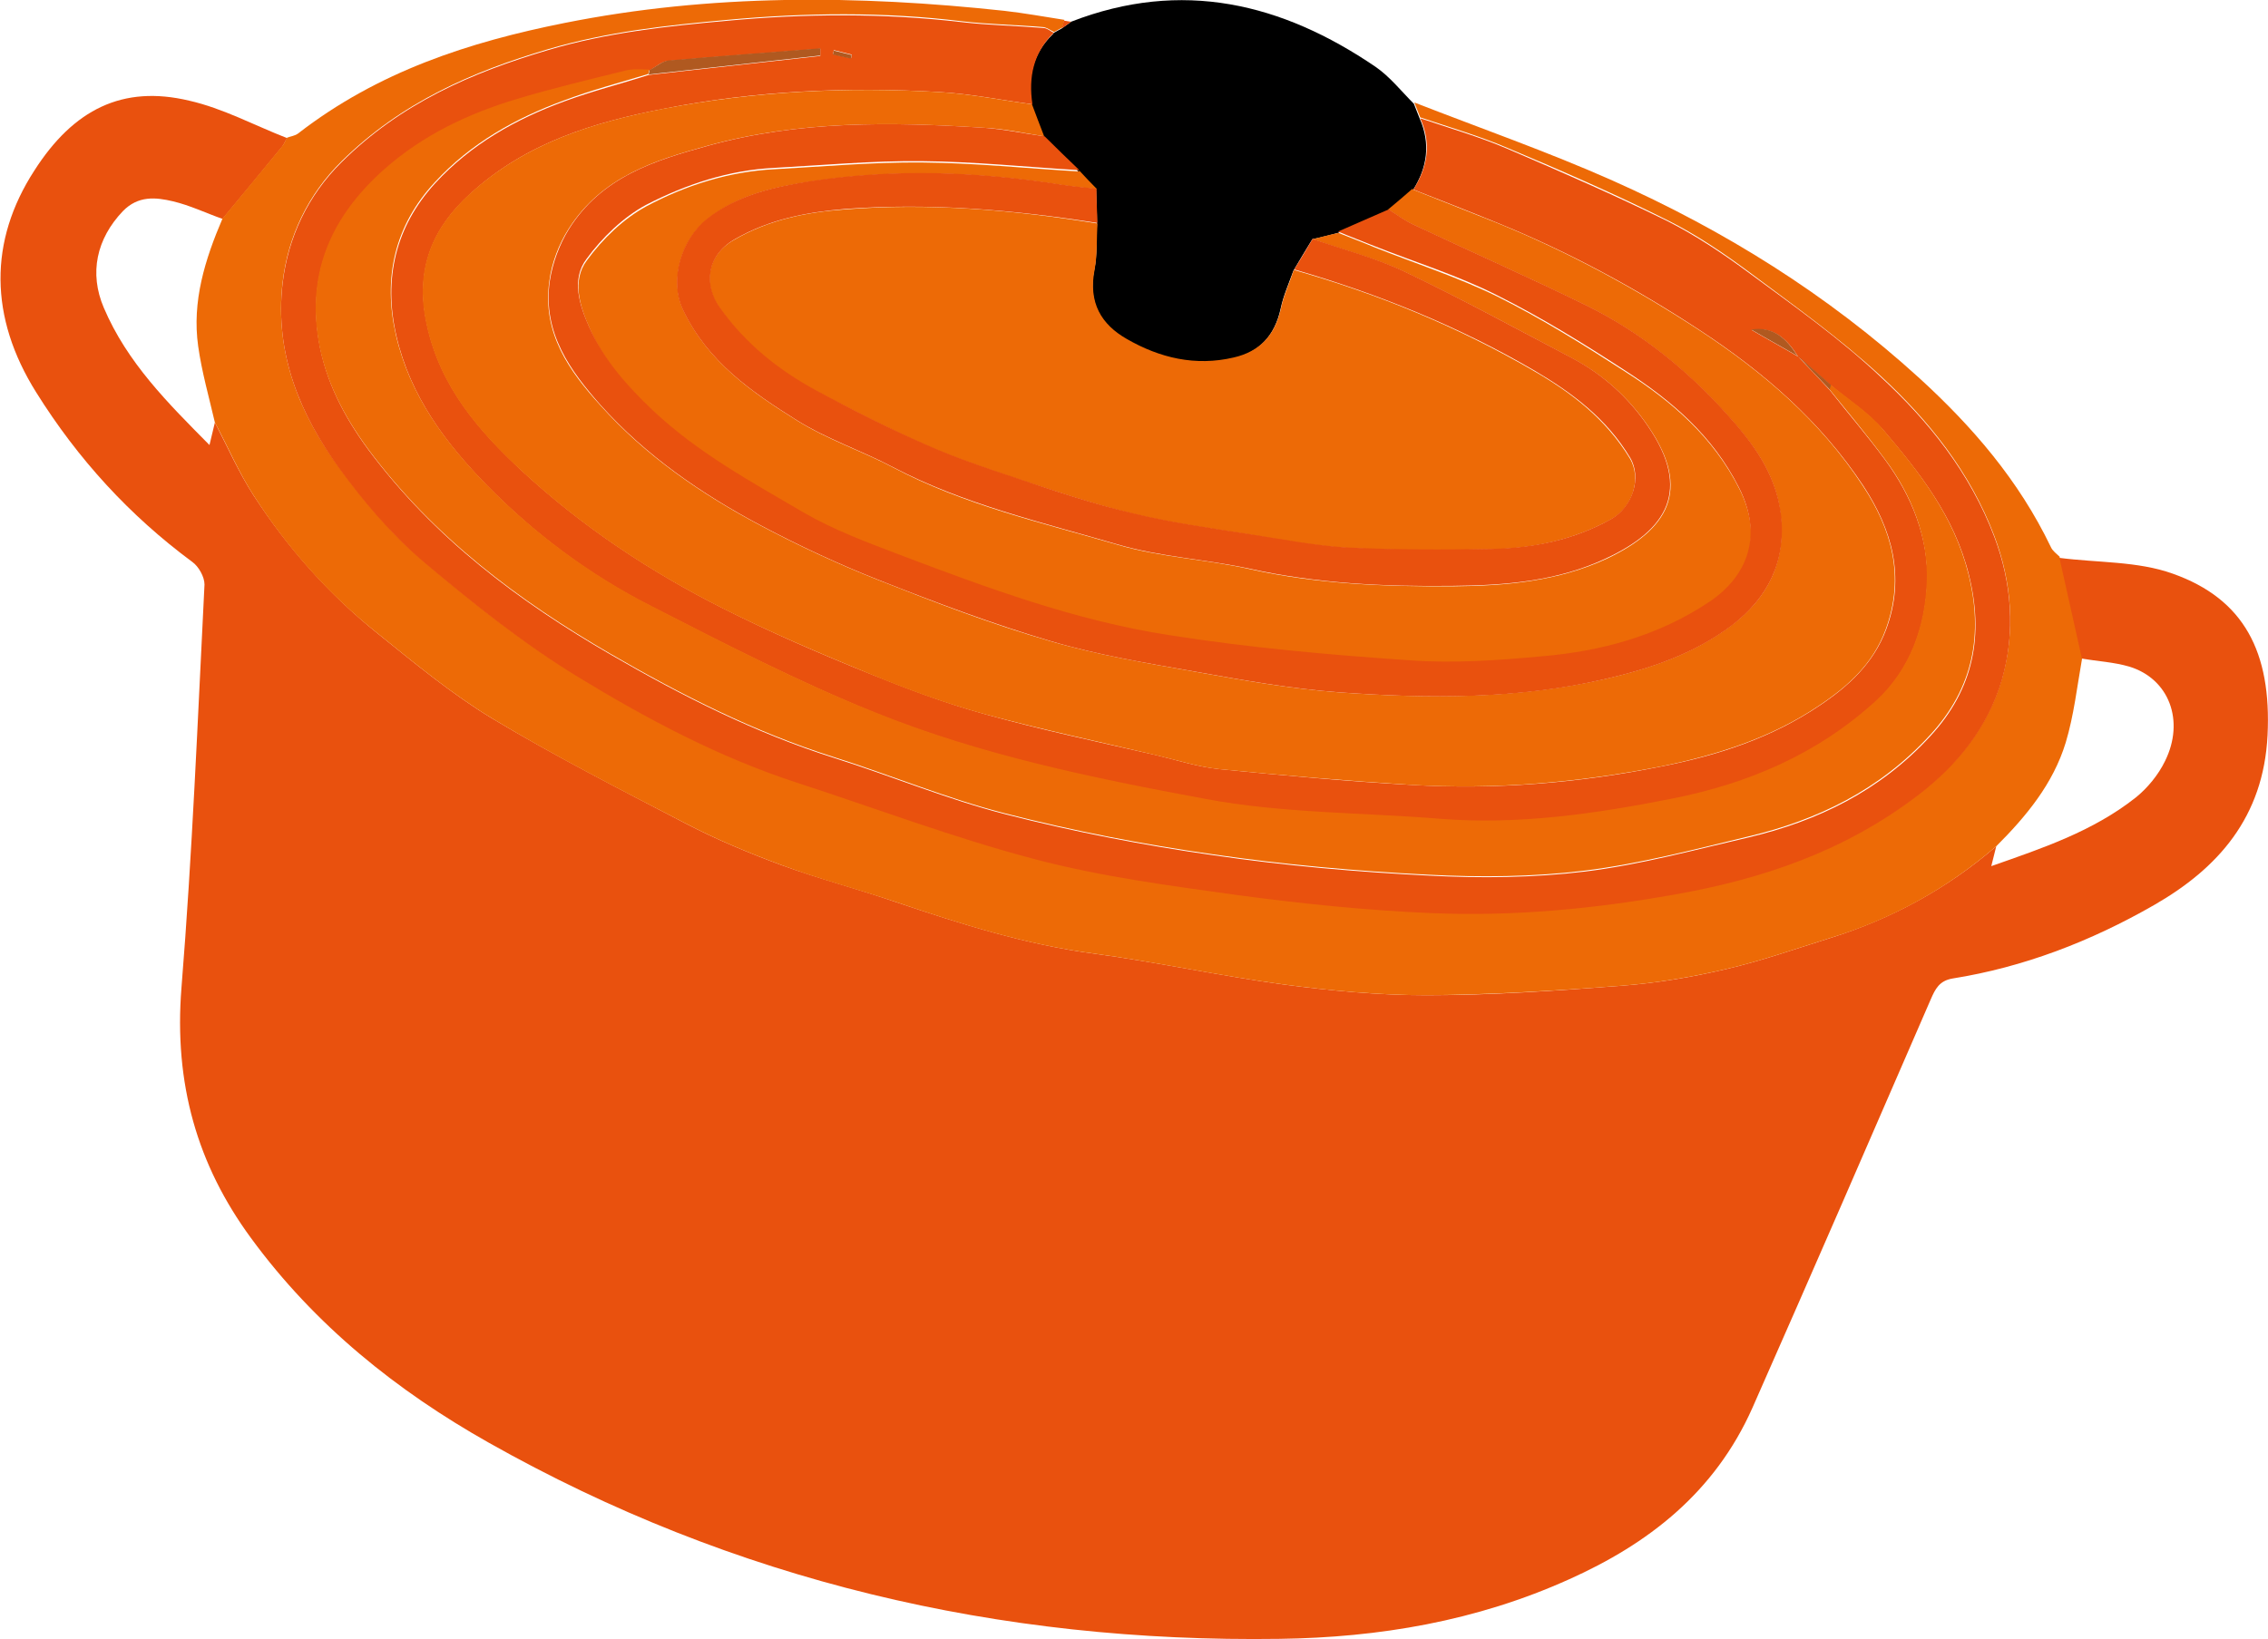 <?xml version="1.0" encoding="UTF-8"?>
<svg id="Calque_2" data-name="Calque 2" xmlns="http://www.w3.org/2000/svg" viewBox="0 0 50.24 36.32">
  <defs>
    <style>
      .cls-1 {
        fill: #ed6a06;
      }

      .cls-2 {
        fill: #e9510e;
      }

      .cls-3 {
        fill: #b05920;
      }
    </style>
  </defs>
  <g id="Calque_1-2" data-name="Calque 1">
    <g>
      <path class="cls-2" d="M45.62,12.36c.84.11,1.73.07,2.51.35,1.58.56,2.19,1.74,2.1,3.58-.09,1.82-1.1,2.95-2.51,3.76-1.41.81-2.9,1.38-4.47,1.63-.29.05-.38.23-.48.46-1.31,3.02-2.62,6.04-3.95,9.05-.84,1.89-2.32,3.02-4.06,3.8-2.06.93-4.22,1.29-6.41,1.32-6.22.09-12.09-1.28-17.53-4.35-2.02-1.14-3.84-2.59-5.26-4.53-1.19-1.62-1.71-3.42-1.54-5.55.24-2.97.36-5.95.51-8.93,0-.17-.13-.4-.27-.5-1.38-1.02-2.53-2.27-3.46-3.76-1.04-1.66-1.05-3.35-.04-4.91.87-1.36,1.96-1.9,3.43-1.55.75.17,1.45.55,2.17.83-.04.06-.07.14-.11.19-.44.54-.88,1.07-1.32,1.6-.37-.13-.72-.3-1.1-.39-.38-.09-.77-.13-1.11.22-.58.61-.75,1.37-.42,2.14.52,1.22,1.42,2.11,2.34,3.04l.12-.5c.28.54.53,1.11.86,1.62.76,1.17,1.68,2.2,2.74,3.05.82.66,1.64,1.34,2.53,1.88,1.4.84,2.85,1.58,4.29,2.33.69.36,1.41.66,2.14.93.82.3,1.67.52,2.51.81,1.45.49,2.9.95,4.42,1.15,1.4.19,2.78.49,4.17.68,1.05.14,2.12.24,3.18.24,1.44,0,2.88-.1,4.32-.21.78-.06,1.56-.19,2.32-.37.78-.18,1.54-.45,2.31-.69,1.34-.42,2.57-1.08,3.67-2.03l-.11.44c1.14-.4,2.25-.77,3.2-1.52.26-.21.5-.5.65-.81.44-.89.09-1.82-.79-2.09-.34-.1-.71-.12-1.07-.18-.17-.75-.33-1.49-.5-2.24Z"/>
      <g>
        <path class="cls-1" d="M45.62,12.36c.17.75.33,1.49.5,2.24-.11.62-.18,1.25-.36,1.85-.28.92-.88,1.64-1.54,2.3-1.1.95-2.33,1.62-3.67,2.03-.77.24-1.53.51-2.31.69-.77.18-1.55.31-2.32.37-1.44.11-2.88.2-4.32.21-1.06,0-2.13-.1-3.18-.24-1.4-.19-2.78-.49-4.17-.68-1.53-.2-2.98-.66-4.42-1.15-.83-.28-1.68-.5-2.51-.81-.73-.27-1.45-.57-2.14-.93-1.45-.75-2.9-1.49-4.29-2.33-.89-.54-1.71-1.22-2.53-1.88-1.07-.85-1.99-1.88-2.74-3.05-.33-.51-.57-1.08-.86-1.62-.13-.56-.29-1.12-.37-1.69-.14-.99.15-1.92.54-2.83.44-.53.88-1.07,1.32-1.6.05-.06.07-.13.11-.19.08-.03.17-.04.24-.09,1.78-1.38,3.8-2.03,5.9-2.45,3.25-.65,6.51-.62,9.75-.27.44.05.88.13,1.33.2-.02.06-.03.12-.05.17-.06.03-.12.07-.18.1-.08-.04-.16-.1-.24-.11-.6-.05-1.21-.06-1.81-.13-1.72-.21-3.46-.19-5.19-.03-1.33.12-2.65.26-3.97.65-1.69.5-3.25,1.18-4.57,2.48-.75.74-1.19,1.67-1.31,2.69-.18,1.56.38,2.92,1.25,4.09.55.74,1.15,1.47,1.84,2.05,1.09.93,2.23,1.83,3.44,2.57,1.54.94,3.14,1.79,4.86,2.35,1.75.57,3.48,1.22,5.25,1.69,1.47.39,2.99.59,4.5.8,1.42.19,2.86.33,4.29.4,1.8.08,3.6-.09,5.4-.41,1.94-.34,3.78-.96,5.41-2.21.85-.65,1.54-1.49,1.85-2.56.3-1.06.21-2.14-.17-3.15-.54-1.43-1.46-2.57-2.52-3.55-.91-.84-1.92-1.56-2.91-2.3-.58-.43-1.17-.83-1.81-1.15-1.16-.58-2.35-1.1-3.54-1.6-.63-.27-1.29-.46-1.94-.68-.04-.11-.09-.22-.13-.33,1.46.57,2.95,1.09,4.39,1.73,2.47,1.1,4.76,2.52,6.8,4.38,1.17,1.07,2.2,2.26,2.91,3.74.04.09.13.15.2.22Z"/>
        <path d="M23.34.73c.06-.03.12-.07.18-.1.07-.05.14-.1.21-.15,2.45-.95,4.67-.41,6.74,1,.32.22.57.54.85.82.04.11.09.22.13.33.24.55.17,1.08-.15,1.58-.18.15-.36.3-.54.46-.37.16-.75.33-1.12.49-.19.05-.38.1-.57.14-.14.23-.28.46-.42.7-.1.28-.22.55-.28.83-.13.62-.49.98-1.05,1.11-.85.2-1.64,0-2.37-.41-.56-.32-.86-.81-.71-1.55.07-.33.04-.67.06-1.01,0-.25-.01-.51-.02-.76-.13-.14-.26-.28-.4-.42-.25-.25-.51-.5-.76-.74-.09-.24-.18-.48-.27-.71-.09-.6.02-1.15.47-1.58Z"/>
        <path class="cls-2" d="M23.73.48c-.07.05-.14.1-.21.15.02-.06.03-.12.05-.17.05,0,.11.02.16.02Z"/>
        <path class="cls-2" d="M23.34.73c-.45.44-.56.98-.47,1.58-.68-.09-1.36-.23-2.05-.27-2.04-.12-4.09-.03-6.12.37-1.54.3-3.05.75-4.29,1.89-.8.73-1.23,1.64-.95,2.9.3,1.38,1.16,2.35,2.1,3.23,1.34,1.24,2.85,2.24,4.46,3.05,1.05.53,2.14,1,3.23,1.44.84.34,1.69.66,2.56.9,1.25.35,2.53.62,3.8.91.46.11.92.26,1.4.31,1.41.14,2.83.27,4.25.35,1.86.11,3.71-.04,5.55-.41,1.22-.24,2.42-.62,3.5-1.35.63-.42,1.19-.93,1.47-1.68.44-1.18.12-2.23-.5-3.18-.95-1.44-2.22-2.53-3.62-3.45-1.43-.94-2.93-1.75-4.51-2.39-.61-.25-1.23-.49-1.84-.73.32-.51.4-1.03.15-1.58.65.22,1.31.41,1.94.68,1.19.51,2.38,1.03,3.54,1.6.63.32,1.23.72,1.81,1.15.99.73,2.01,1.45,2.91,2.3,1.06.98,1.98,2.12,2.52,3.55.38,1.01.47,2.09.17,3.15-.31,1.07-1,1.91-1.85,2.56-1.63,1.25-3.47,1.87-5.41,2.21-1.79.32-3.6.49-5.4.41-1.44-.06-2.87-.21-4.29-.4-1.51-.21-3.03-.41-4.5-.8-1.78-.47-3.5-1.12-5.25-1.69-1.72-.56-3.32-1.41-4.86-2.35-1.21-.74-2.34-1.64-3.44-2.57-.69-.59-1.3-1.31-1.84-2.05-.86-1.18-1.43-2.54-1.25-4.09.12-1.02.56-1.95,1.31-2.69,1.31-1.3,2.88-1.98,4.57-2.48,1.31-.39,2.64-.53,3.97-.65,1.73-.16,3.47-.17,5.19.03.6.07,1.2.08,1.81.13.08,0,.16.07.24.11ZM39.82,7.89c.24.25.48.5.71.75.41.52.84,1.02,1.23,1.55.58.79.97,1.73.93,2.73-.04.96-.36,1.91-1.12,2.62-1.31,1.21-2.85,1.85-4.5,2.17-1.71.34-3.43.59-5.17.45-1.73-.14-3.49-.12-5.19-.44-2.48-.46-4.97-.97-7.32-1.92-1.7-.69-3.34-1.53-4.98-2.37-1.34-.68-2.55-1.58-3.62-2.67-.91-.93-1.7-1.97-2.01-3.32-.29-1.26-.02-2.42.86-3.38.8-.87,1.79-1.42,2.85-1.81.62-.23,1.26-.39,1.88-.59,1.27-.14,2.54-.28,3.8-.42,0-.05,0-.1,0-.16-1.12.09-2.25.17-3.37.27-.14.01-.27.13-.41.21-.17,0-.35-.02-.51.02-.8.2-1.61.39-2.41.63-1.07.32-2.08.79-2.96,1.57-1.12,1-1.7,2.22-1.45,3.76.15.91.57,1.7,1.09,2.41,1.46,1.97,3.35,3.38,5.39,4.56,1.57.91,3.19,1.73,4.93,2.28,1.27.4,2.51.92,3.8,1.25,1.52.39,3.07.69,4.62.91,1.57.23,3.17.37,4.76.45,1.15.06,2.31.05,3.46-.09,1.22-.15,2.43-.48,3.64-.76,1.51-.36,2.89-1.02,4.01-2.24.97-1.05,1.19-2.25.85-3.59-.32-1.28-1.09-2.25-1.89-3.19-.33-.38-.77-.66-1.15-.98-.25-.22-.49-.43-.74-.65-.24-.38-.53-.67-1.03-.59.34.2.69.39,1.03.59ZM18.47,1.12s-.01.05-.02.08l.4.09s.02-.05.02-.08l-.4-.1Z"/>
        <path class="cls-1" d="M31.3,4.2c.61.24,1.23.49,1.84.73,1.58.64,3.07,1.45,4.51,2.39,1.4.92,2.67,2,3.62,3.45.62.94.94,1.99.5,3.18-.28.76-.84,1.26-1.47,1.68-1.08.73-2.28,1.1-3.5,1.35-1.84.36-3.69.52-5.55.41-1.42-.09-2.84-.21-4.25-.35-.47-.05-.93-.2-1.4-.31-1.27-.3-2.54-.57-3.8-.91-.87-.24-1.72-.55-2.56-.9-1.09-.45-2.18-.91-3.23-1.44-1.61-.81-3.12-1.81-4.46-3.05-.94-.87-1.8-1.85-2.1-3.23-.28-1.26.15-2.17.95-2.9,1.25-1.14,2.76-1.59,4.29-1.89,2.03-.39,4.07-.49,6.12-.37.69.04,1.37.18,2.05.27.09.24.18.48.27.71-.45-.07-.9-.17-1.35-.19-2.04-.13-4.09-.16-6.11.4-1.16.32-2.34.68-3.08,1.85-.21.33-.37.75-.42,1.14-.17,1.17.46,2.02,1.12,2.75,1.01,1.13,2.25,1.98,3.57,2.68.85.45,1.73.86,2.62,1.21,1.24.49,2.49.97,3.77,1.34,1.05.31,2.14.49,3.21.68,1.06.19,2.13.38,3.2.46,1.97.14,3.94.15,5.91-.3.99-.23,1.94-.55,2.78-1.18.81-.61,1.22-1.42,1.09-2.48-.11-.91-.63-1.58-1.2-2.21-.89-.99-1.91-1.81-3.08-2.39-1.28-.63-2.58-1.2-3.87-1.81-.19-.09-.36-.22-.54-.33.18-.15.36-.3.54-.46Z"/>
        <path class="cls-1" d="M24.31,4.95c-.02.34,0,.68-.06,1.01-.15.75.15,1.23.71,1.55.73.42,1.52.61,2.37.41.57-.13.92-.49,1.05-1.11.06-.28.19-.55.28-.83,1.86.53,3.64,1.26,5.32,2.24.83.48,1.59,1.06,2.12,1.93.28.46.05,1.11-.42,1.36-.84.46-1.73.64-2.64.66-1.06.02-2.13.03-3.19-.03-.72-.04-1.43-.17-2.14-.29-.88-.14-1.77-.26-2.63-.47-.89-.22-1.77-.52-2.64-.8-.65-.22-1.31-.44-1.94-.72-.83-.37-1.64-.78-2.43-1.2-.83-.44-1.56-1.03-2.13-1.83-.34-.47-.33-1.14.31-1.51.79-.46,1.63-.62,2.46-.68,1.88-.15,3.74.01,5.59.31Z"/>
        <path class="cls-1" d="M23.9,3.77c.13.14.26.28.4.42-.26-.03-.52-.05-.77-.09-1.84-.29-3.69-.36-5.55-.08-.81.12-1.6.28-2.3.83-.59.46-.86,1.36-.54,2.03.55,1.15,1.53,1.82,2.52,2.44.67.42,1.43.67,2.13,1.04,1.57.83,3.29,1.22,4.97,1.71.95.28,1.96.32,2.93.54,1.48.33,2.99.39,4.51.38,1.15-.01,2.31-.11,3.39-.61,1.35-.64,1.89-1.51.93-2.92-.44-.65-1-1.15-1.67-1.51-1.23-.65-2.46-1.32-3.72-1.92-.65-.31-1.37-.49-2.05-.73.19-.05.38-.1.57-.14.27.11.54.21.8.32.91.36,1.84.66,2.72,1.09.98.49,1.91,1.07,2.84,1.67,1.02.65,1.94,1.44,2.52,2.59.53,1.05.21,1.96-.65,2.53-1.13.76-2.41,1.09-3.71,1.21-.97.08-1.95.16-2.92.09-1.79-.13-3.58-.28-5.35-.56-2.07-.33-4.04-1.05-5.99-1.79-.71-.27-1.43-.54-2.09-.92-1.16-.67-2.34-1.32-3.34-2.26-.57-.54-1.1-1.11-1.42-1.86-.21-.47-.4-1.05-.06-1.5.35-.48.82-.93,1.32-1.2.88-.47,1.84-.77,2.83-.82,1.09-.06,2.19-.16,3.27-.15,1.16.01,2.32.13,3.49.2Z"/>
        <path class="cls-2" d="M23.9,3.77c-1.16-.07-2.32-.19-3.49-.2-1.09-.01-2.18.09-3.27.15-.99.05-1.94.36-2.83.82-.5.27-.97.72-1.32,1.2-.34.45-.15,1.03.06,1.5.33.74.85,1.32,1.42,1.86,1,.94,2.18,1.58,3.34,2.26.66.38,1.38.65,2.09.92,1.95.74,3.92,1.47,5.99,1.79,1.77.28,3.56.44,5.35.56.96.07,1.95,0,2.92-.09,1.3-.11,2.58-.45,3.71-1.21.86-.58,1.18-1.48.65-2.53-.58-1.15-1.5-1.93-2.52-2.59-.92-.6-1.86-1.18-2.84-1.67-.87-.44-1.81-.73-2.72-1.09-.27-.11-.54-.21-.8-.32.37-.16.75-.33,1.12-.49.18.11.35.24.54.33,1.29.61,2.59,1.18,3.87,1.81,1.17.58,2.19,1.4,3.08,2.39.57.63,1.08,1.3,1.2,2.21.13,1.05-.29,1.87-1.09,2.48-.84.63-1.79.95-2.78,1.18-1.97.46-3.94.44-5.91.3-1.07-.08-2.14-.27-3.2-.46-1.08-.19-2.17-.37-3.21-.68-1.28-.38-2.53-.85-3.77-1.34-.89-.35-1.77-.76-2.62-1.21-1.32-.7-2.56-1.55-3.57-2.68-.65-.74-1.29-1.59-1.12-2.75.06-.39.21-.8.42-1.14.73-1.17,1.92-1.53,3.08-1.85,2.02-.56,4.07-.53,6.11-.4.45.03.9.13,1.35.19.25.25.51.5.76.74Z"/>
        <path class="cls-2" d="M29.07,5.29c.69.24,1.4.42,2.05.73,1.26.6,2.48,1.27,3.72,1.92.67.36,1.23.86,1.67,1.51.96,1.41.42,2.29-.93,2.92-1.08.51-2.24.6-3.39.61-1.52.02-3.02-.05-4.51-.38-.97-.21-1.98-.26-2.93-.54-1.68-.49-3.4-.89-4.97-1.71-.7-.37-1.46-.62-2.13-1.04-.99-.62-1.97-1.29-2.52-2.44-.32-.67-.04-1.57.54-2.03.7-.54,1.49-.7,2.3-.83,1.86-.28,3.71-.21,5.55.08.25.04.51.06.77.09,0,.25.01.51.02.76-1.85-.29-3.71-.45-5.59-.31-.83.07-1.67.22-2.46.68-.64.38-.65,1.04-.31,1.51.57.8,1.3,1.38,2.13,1.83.8.43,1.61.84,2.43,1.2.63.28,1.28.5,1.94.72.87.29,1.75.59,2.64.8.86.21,1.75.33,2.63.47.71.11,1.42.25,2.14.29,1.06.05,2.12.05,3.19.03.91-.02,1.8-.19,2.64-.66.46-.26.69-.91.42-1.36-.52-.87-1.29-1.44-2.12-1.93-1.68-.98-3.46-1.7-5.32-2.24.14-.23.28-.46.42-.7Z"/>
        <path class="cls-1" d="M40.56,8.53c.39.32.83.6,1.15.98.8.94,1.57,1.92,1.89,3.19.34,1.34.12,2.54-.85,3.59-1.12,1.22-2.5,1.88-4.01,2.24-1.21.29-2.42.61-3.64.76-1.14.14-2.31.15-3.46.09-1.59-.08-3.18-.22-4.76-.45-1.55-.22-3.1-.52-4.62-.91-1.29-.33-2.53-.85-3.8-1.25-1.74-.55-3.36-1.37-4.93-2.28-2.04-1.18-3.94-2.6-5.39-4.56-.52-.71-.94-1.5-1.09-2.41-.25-1.54.33-2.76,1.45-3.76.88-.78,1.89-1.25,2.96-1.57.8-.24,1.6-.43,2.41-.63.17-.04.34-.02.51-.02,0,.03-.01.07-.02.1-.63.19-1.27.36-1.88.59-1.06.39-2.05.94-2.85,1.81-.89.96-1.15,2.12-.86,3.38.31,1.35,1.1,2.39,2.01,3.32,1.07,1.09,2.29,1.99,3.62,2.67,1.64.84,3.28,1.69,4.98,2.37,2.35.95,4.84,1.46,7.32,1.92,1.7.32,3.46.3,5.19.44,1.74.14,3.46-.11,5.17-.45,1.65-.33,3.19-.97,4.5-2.17.76-.7,1.08-1.65,1.12-2.62.04-1-.34-1.94-.93-2.73-.39-.53-.82-1.04-1.23-1.55,0-.03.02-.07.03-.1Z"/>
        <path class="cls-3" d="M14.37,1.65s.01-.07.02-.1c.14-.07.27-.19.41-.21,1.12-.1,2.25-.18,3.37-.27,0,.05,0,.1,0,.16-1.27.14-2.54.28-3.8.42Z"/>
        <path class="cls-3" d="M39.82,7.89c-.34-.2-.69-.39-1.03-.59.5-.08.79.21,1.03.59,0,0,0,0,0,0Z"/>
        <path class="cls-3" d="M40.56,8.53s-.02.07-.03.1c-.24-.25-.48-.5-.71-.75,0,0,0,0,0,0,.25.22.49.43.74.65Z"/>
        <path class="cls-3" d="M18.47,1.12l.4.1s-.02.05-.02.08l-.4-.09s.01-.05.02-.08Z"/>
      </g>
    </g>
  </g>
</svg>